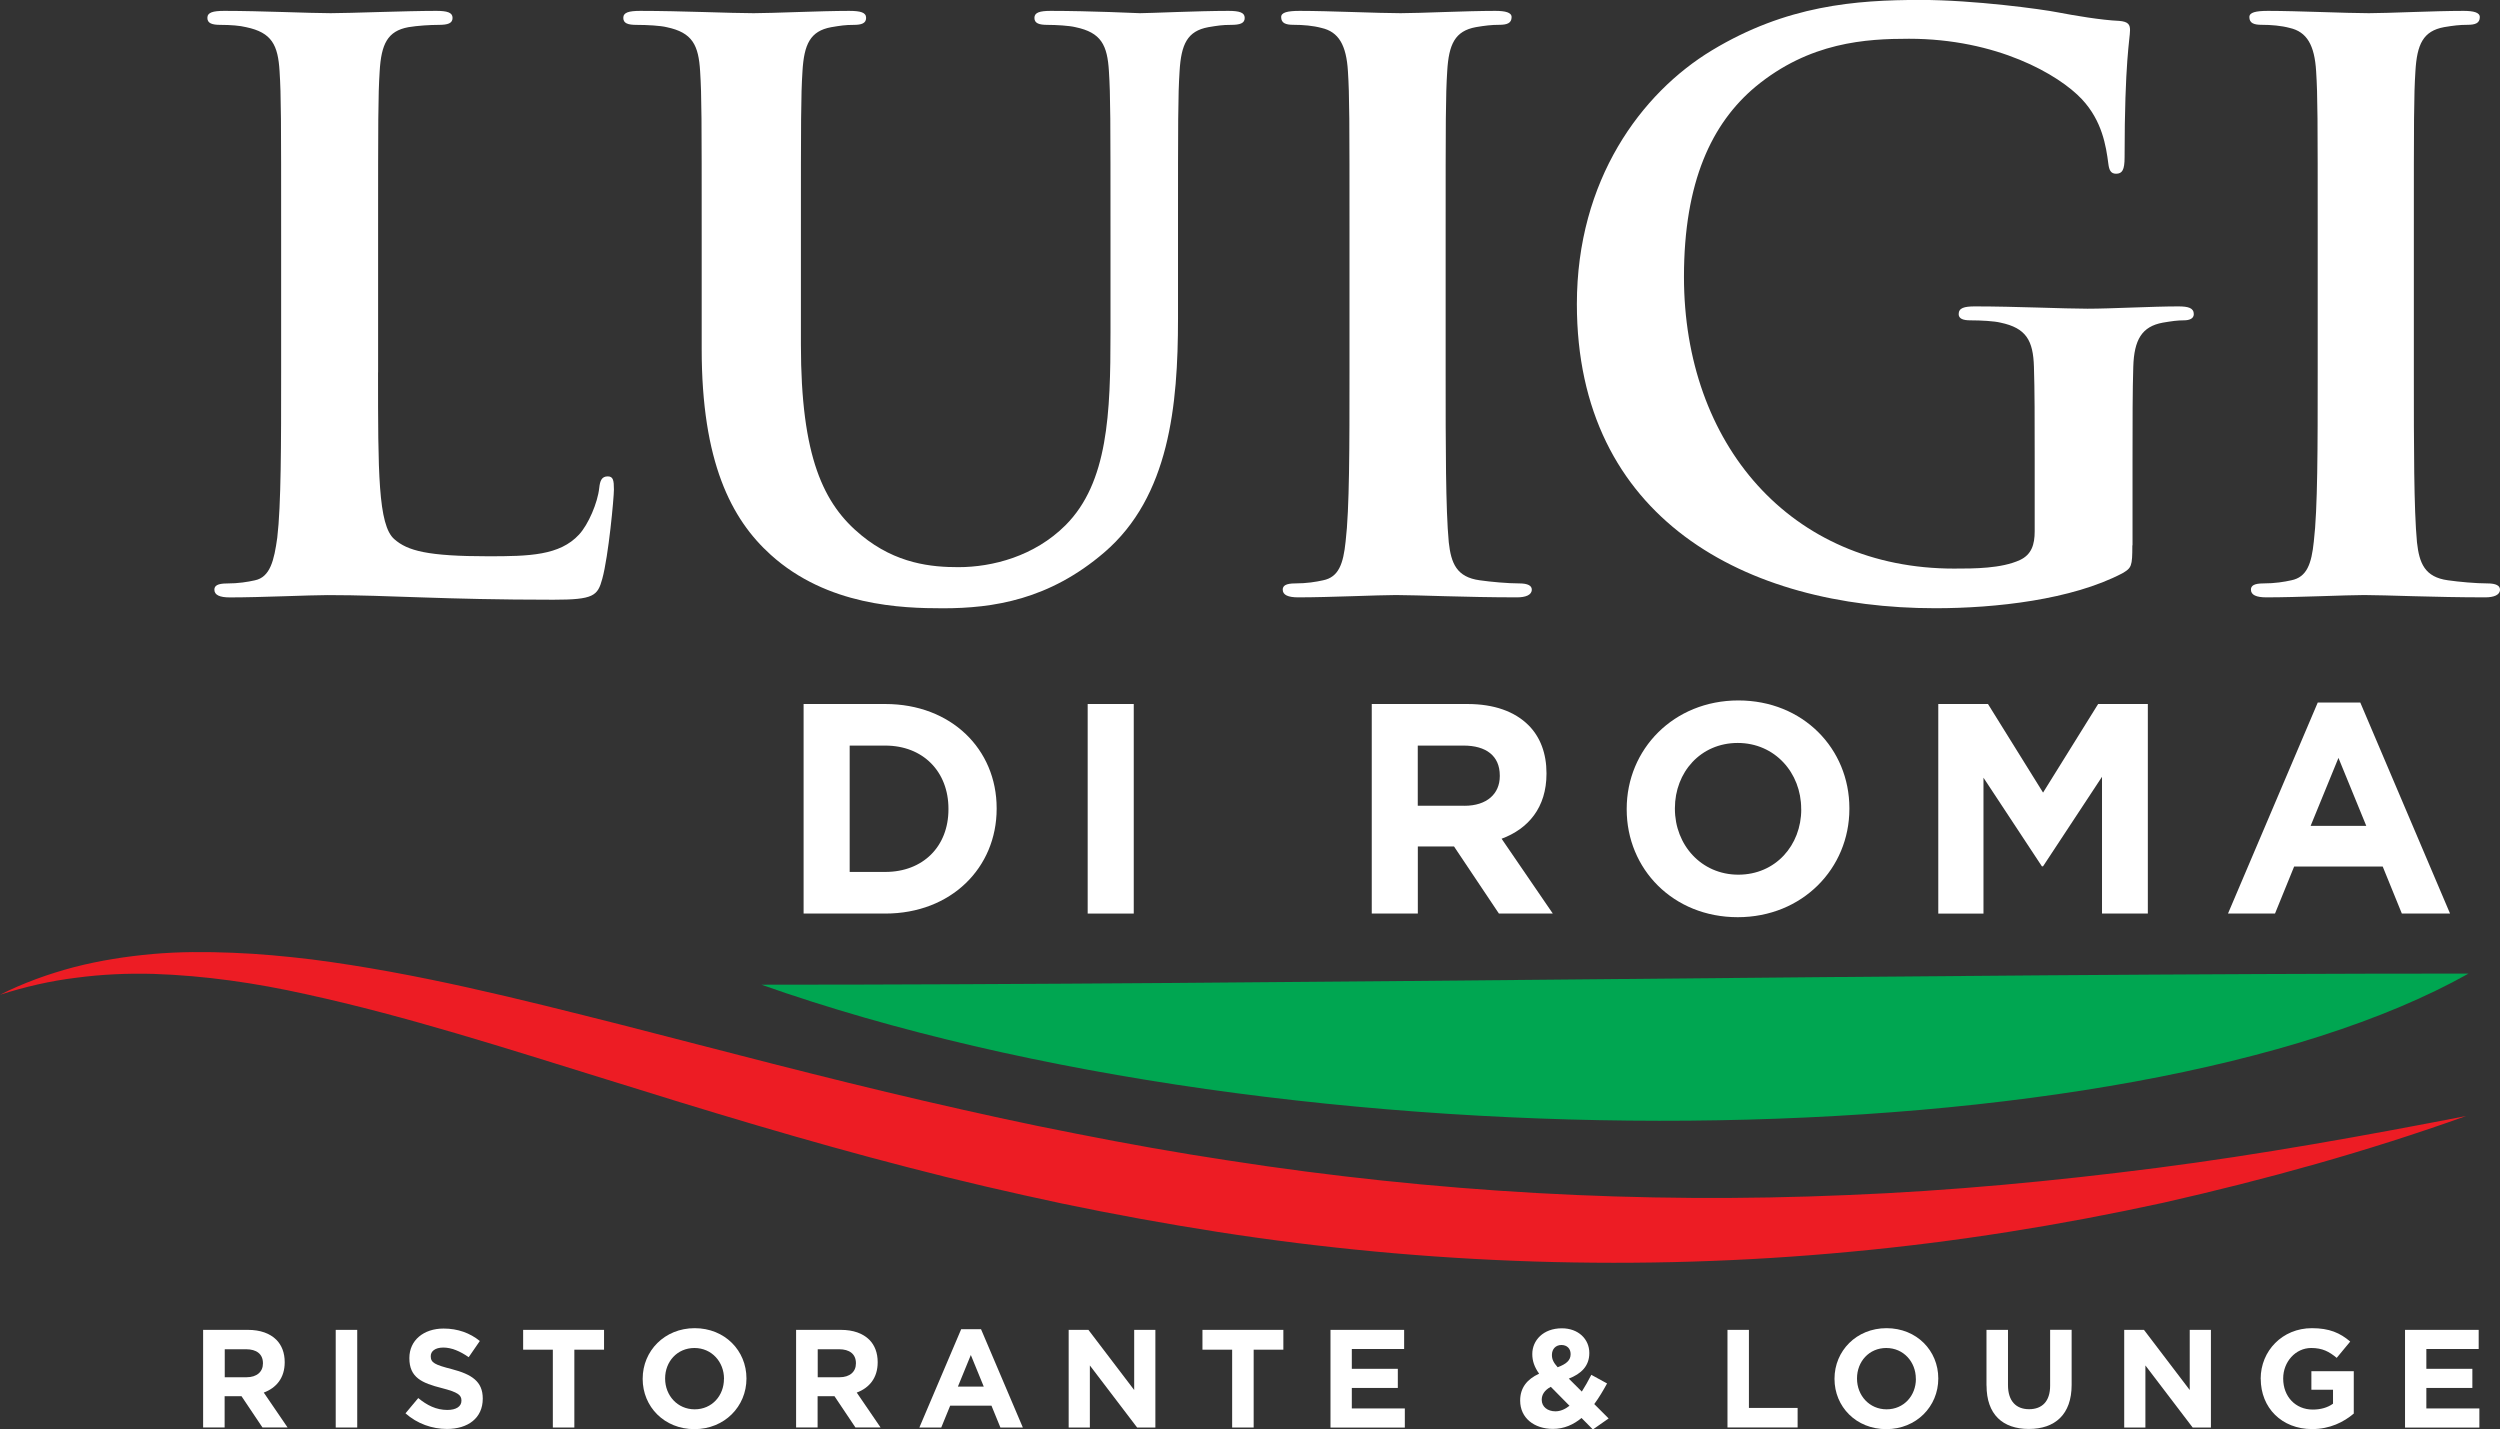 <?xml version="1.0" encoding="UTF-8"?> <svg xmlns="http://www.w3.org/2000/svg" id="Layer_1" viewBox="0 0 399.89 228.65"><rect x="0" y="0" width="399.89" height="228.65" fill="#333333" stroke="none"/><defs><style>.cls-1{fill:#fff;}.cls-2{fill:#ed1c24;}.cls-3{fill:#00a651;}</style></defs><path class="cls-1" d="m60.47,59.57c0,15.88,0,24.45,2.61,26.68,2.11,1.86,5.34,2.73,15.02,2.73,6.58,0,11.42-.12,14.52-3.47,1.49-1.61,2.98-5.09,3.23-7.45.12-1.12.37-1.86,1.36-1.86.87,0,.99.62.99,2.11,0,1.36-.87,10.67-1.86,14.27-.74,2.73-1.36,3.35-7.82,3.35-17.87,0-26.06-.74-36.11-.74-2.85,0-10.67.37-15.64.37-1.61,0-2.48-.37-2.48-1.24,0-.62.5-.99,1.99-.99,1.86,0,3.35-.25,4.47-.5,2.48-.5,3.1-3.23,3.6-6.83.62-5.21.62-15.02.62-26.43v-21.84c0-18.86,0-22.34-.25-26.31-.25-4.22-1.24-6.21-5.34-7.07-.99-.25-2.48-.37-4.1-.37-1.36,0-2.11-.25-2.11-1.12s.87-1.12,2.73-1.12c5.83,0,13.65.37,17,.37,2.98,0,12.04-.37,16.88-.37,1.74,0,2.61.25,2.61,1.12s-.74,1.12-2.23,1.12c-1.36,0-3.35.12-4.84.37-3.35.62-4.34,2.73-4.59,7.07-.25,3.97-.25,7.45-.25,26.31v21.84Z"></path><path class="cls-1" d="m112.24,37.73c0-18.86,0-22.34-.25-26.31-.25-4.22-1.24-6.21-5.34-7.07-.99-.25-3.1-.37-4.84-.37-1.37,0-2.11-.25-2.11-1.12s.87-1.12,2.73-1.12c6.58,0,14.4.37,18.12.37,2.98,0,10.8-.37,15.26-.37,1.86,0,2.73.25,2.73,1.12s-.74,1.12-1.99,1.12c-1.37,0-2.11.12-3.6.37-3.35.62-4.34,2.73-4.59,7.07-.25,3.97-.25,7.45-.25,26.31v17.37c0,17.99,3.6,25.56,9.68,30.53,5.58,4.59,11.29,5.09,15.51,5.09,5.46,0,12.16-1.74,17.13-6.7,6.83-6.83,7.2-17.99,7.2-30.78v-15.51c0-18.86,0-22.34-.25-26.31-.25-4.22-1.24-6.21-5.34-7.07-.99-.25-3.1-.37-4.47-.37s-2.11-.25-2.11-1.12.87-1.12,2.61-1.12c6.33,0,14.15.37,14.27.37,1.49,0,9.31-.37,14.15-.37,1.74,0,2.61.25,2.61,1.12s-.74,1.12-2.23,1.12c-1.36,0-2.11.12-3.6.37-3.35.62-4.34,2.73-4.59,7.07-.25,3.97-.25,7.45-.25,26.31v13.28c0,13.78-1.37,28.42-11.79,37.35-8.81,7.57-17.75,8.94-25.81,8.94-6.58,0-18.49-.37-27.55-8.56-6.33-5.71-11.04-14.89-11.04-32.89v-18.12Z"></path><path class="cls-1" d="m215.86,37.73c0-18.86,0-22.34-.25-26.31-.25-4.22-1.49-6.33-4.22-6.95-1.37-.37-2.98-.5-4.47-.5-1.24,0-1.99-.25-1.99-1.24,0-.74.99-.99,2.98-.99,4.72,0,12.53.37,16.13.37,3.1,0,10.42-.37,15.14-.37,1.61,0,2.61.25,2.61.99,0,.99-.75,1.24-1.99,1.24s-2.23.12-3.72.37c-3.35.62-4.34,2.73-4.59,7.07-.25,3.97-.25,7.45-.25,26.31v21.84c0,12.04,0,21.84.5,27.18.37,3.35,1.24,5.58,4.96,6.08,1.74.25,4.47.5,6.33.5,1.37,0,1.99.37,1.99.99,0,.87-.99,1.24-2.36,1.24-8.19,0-16.01-.37-19.36-.37-2.85,0-10.67.37-15.64.37-1.61,0-2.48-.37-2.48-1.24,0-.62.5-.99,1.99-.99,1.86,0,3.35-.25,4.47-.5,2.48-.5,3.23-2.61,3.6-6.21.62-5.21.62-15.02.62-27.05v-21.84Z"></path><path class="cls-1" d="m341.08,87.24c0,3.35-.12,3.6-1.61,4.47-8.07,4.22-20.23,5.58-29.91,5.58-30.4,0-57.33-14.4-57.33-48.65,0-19.86,10.3-33.75,21.59-40.58,11.91-7.2,22.96-8.07,33.38-8.07,8.56,0,19.48,1.49,21.97,1.99,2.61.5,6.95,1.24,9.8,1.36,1.49.12,1.74.62,1.74,1.49,0,1.37-.87,4.84-.87,20.35,0,1.99-.37,2.61-1.36,2.61-.87,0-1.12-.62-1.24-1.61-.37-2.85-.99-6.83-4.22-10.3-3.72-3.97-13.65-9.68-27.67-9.68-6.83,0-15.88.5-24.57,7.69-6.95,5.83-11.42,15.14-11.42,30.4,0,26.68,17,46.66,43.19,46.66,3.23,0,7.57,0,10.55-1.37,1.86-.87,2.36-2.48,2.36-4.59v-11.67c0-6.2,0-10.92-.12-14.64-.12-4.22-1.24-6.21-5.34-7.07-.99-.25-3.1-.37-4.84-.37-1.12,0-1.86-.25-1.86-.99,0-.99.87-1.24,2.61-1.24,6.45,0,14.27.37,18,.37s10.42-.37,14.52-.37c1.61,0,2.48.25,2.48,1.24,0,.74-.74.99-1.61.99-.99,0-1.86.12-3.35.37-3.35.62-4.59,2.73-4.72,7.07-.12,3.72-.12,8.69-.12,14.89v13.65Z"></path><path class="cls-1" d="m370.73,37.73c0-18.86,0-22.34-.25-26.31-.25-4.22-1.49-6.33-4.22-6.95-1.37-.37-2.98-.5-4.47-.5-1.24,0-1.99-.25-1.99-1.24,0-.74.99-.99,2.98-.99,4.72,0,12.53.37,16.13.37,3.1,0,10.42-.37,15.14-.37,1.61,0,2.61.25,2.61.99,0,.99-.74,1.24-1.99,1.24s-2.23.12-3.72.37c-3.35.62-4.34,2.73-4.59,7.07-.25,3.97-.25,7.45-.25,26.31v21.84c0,12.04,0,21.84.5,27.18.37,3.35,1.24,5.58,4.96,6.08,1.74.25,4.47.5,6.33.5,1.37,0,1.99.37,1.99.99,0,.87-.99,1.24-2.36,1.24-8.19,0-16.01-.37-19.36-.37-2.85,0-10.67.37-15.64.37-1.61,0-2.48-.37-2.48-1.24,0-.62.5-.99,1.99-.99,1.86,0,3.35-.25,4.47-.5,2.48-.5,3.23-2.61,3.6-6.21.62-5.21.62-15.02.62-27.05v-21.84Z"></path><path class="cls-1" d="m128.54,112.61h13.07c10.53,0,17.81,7.23,17.81,16.66v.1c0,9.43-7.28,16.76-17.81,16.76h-13.07v-33.52Zm13.07,26.86c6.03,0,10.1-4.07,10.1-10.01v-.1c0-5.94-4.07-10.1-10.1-10.1h-5.7v20.21h5.7Z"></path><path class="cls-1" d="m173.98,112.61h7.37v33.52h-7.37v-33.52Z"></path><path class="cls-1" d="m219.41,112.61h15.32c4.26,0,7.57,1.2,9.77,3.4,1.87,1.87,2.87,4.5,2.87,7.66v.1c0,5.41-2.92,8.81-7.18,10.39l8.19,11.97h-8.62l-7.18-10.73h-5.79v10.73h-7.37v-33.52Zm14.84,16.28c3.59,0,5.65-1.92,5.65-4.74v-.1c0-3.16-2.2-4.79-5.79-4.79h-7.33v9.62h7.47Z"></path><path class="cls-1" d="m260.2,129.47v-.1c0-9.53,7.52-17.33,17.86-17.33s17.76,7.71,17.76,17.24v.1c0,9.53-7.52,17.33-17.86,17.33s-17.76-7.71-17.76-17.24Zm27.91,0v-.1c0-5.75-4.21-10.53-10.15-10.53s-10.05,4.69-10.05,10.44v.1c0,5.75,4.21,10.53,10.15,10.53s10.06-4.69,10.06-10.44Z"></path><path class="cls-1" d="m310.04,112.61h7.95l8.81,14.17,8.81-14.17h7.95v33.52h-7.33v-21.88l-9.43,14.32h-.19l-9.34-14.17v21.74h-7.23v-33.52Z"></path><path class="cls-1" d="m370.74,112.37h6.8l14.36,33.76h-7.71l-3.06-7.52h-14.17l-3.06,7.52h-7.52l14.36-33.76Zm7.76,19.73l-4.45-10.87-4.45,10.87h8.91Z"></path><path class="cls-2" d="m0,159.12c3.74-1.9,7.74-3.33,11.84-4.42,4.11-1.06,8.33-1.72,12.57-2.1,4.25-.38,8.52-.37,12.77-.2,4.26.16,8.49.56,12.71,1.07,16.86,2.17,33.23,6.34,49.46,10.44,16.22,4.16,32.32,8.45,48.49,12.19,8.09,1.87,16.18,3.67,24.31,5.24,8.12,1.61,16.26,3.07,24.43,4.3,32.66,5.07,65.76,6.95,98.86,5.52,16.55-.66,33.09-2.23,49.6-4.35,16.52-2.13,32.94-5.1,49.41-8.29-15.79,5.66-32.01,10.15-48.43,13.87-16.45,3.59-33.14,6.27-49.96,7.83-33.65,3.18-67.8,2.05-101.24-3.16-8.36-1.31-16.68-2.82-24.95-4.55-8.26-1.76-16.49-3.66-24.64-5.79-16.32-4.21-32.4-9.11-48.35-14.1-15.96-4.94-31.8-10.07-47.93-13.59-8.06-1.8-16.22-2.98-24.44-3.25-4.11-.11-8.24.07-12.34.62-4.11.5-8.17,1.44-12.17,2.72Z"></path><path class="cls-3" d="m121.79,157.51c83.62,0,185.94-1.78,273.07-1.78-53.81,30.26-187.79,31.89-273.07,1.78Z"></path><path class="cls-1" d="m32.51,212.72h7.14c1.99,0,3.52.56,4.55,1.58.87.87,1.34,2.1,1.34,3.57v.04c0,2.52-1.36,4.1-3.35,4.84l3.81,5.58h-4.02l-3.35-5h-2.7v5h-3.44v-15.62Zm6.92,7.58c1.67,0,2.63-.89,2.63-2.21v-.04c0-1.47-1.03-2.23-2.7-2.23h-3.41v4.48h3.48Z"></path><path class="cls-1" d="m53.7,212.72h3.44v15.62h-3.44v-15.62Z"></path><path class="cls-1" d="m64.87,226.06l2.03-2.43c1.41,1.16,2.88,1.9,4.66,1.9,1.41,0,2.25-.56,2.25-1.47v-.04c0-.87-.54-1.32-3.15-1.99-3.15-.8-5.18-1.67-5.18-4.77v-.04c0-2.83,2.28-4.71,5.47-4.71,2.28,0,4.22.71,5.8,1.99l-1.78,2.59c-1.38-.96-2.74-1.54-4.06-1.54s-2.01.6-2.01,1.36v.04c0,1.03.67,1.36,3.37,2.05,3.17.83,4.95,1.96,4.95,4.69v.04c0,3.1-2.36,4.84-5.73,4.84-2.36,0-4.75-.83-6.63-2.5Z"></path><path class="cls-1" d="m88.43,215.89h-4.75v-3.17h12.94v3.17h-4.75v12.45h-3.44v-12.45Z"></path><path class="cls-1" d="m102.8,220.57v-.04c0-4.44,3.5-8.08,8.32-8.08s8.28,3.59,8.28,8.03v.04c0,4.44-3.5,8.08-8.32,8.08s-8.28-3.59-8.28-8.03Zm13.01,0v-.04c0-2.68-1.96-4.91-4.73-4.91s-4.69,2.19-4.69,4.86v.04c0,2.68,1.96,4.91,4.73,4.91s4.68-2.19,4.68-4.86Z"></path><path class="cls-1" d="m127.36,212.72h7.14c1.99,0,3.52.56,4.55,1.58.87.87,1.34,2.1,1.34,3.57v.04c0,2.52-1.36,4.1-3.35,4.84l3.81,5.58h-4.02l-3.35-5h-2.7v5h-3.44v-15.62Zm6.92,7.58c1.67,0,2.63-.89,2.63-2.21v-.04c0-1.47-1.03-2.23-2.7-2.23h-3.41v4.48h3.48Z"></path><path class="cls-1" d="m153.75,212.61h3.17l6.69,15.73h-3.59l-1.43-3.5h-6.6l-1.43,3.5h-3.5l6.69-15.73Zm3.61,9.19l-2.07-5.06-2.07,5.06h4.15Z"></path><path class="cls-1" d="m170.93,212.72h3.17l7.32,9.62v-9.62h3.39v15.62h-2.92l-7.56-9.93v9.93h-3.39v-15.62Z"></path><path class="cls-1" d="m197.09,215.89h-4.75v-3.17h12.94v3.17h-4.75v12.45h-3.44v-12.45Z"></path><path class="cls-1" d="m212.82,212.72h11.78v3.06h-8.37v3.17h7.36v3.06h-7.36v3.28h8.48v3.06h-11.89v-15.62Z"></path><path class="cls-1" d="m252.97,226.82c-1.27,1.05-2.77,1.74-4.57,1.74-2.99,0-5.24-1.74-5.24-4.51v-.04c0-1.99,1.07-3.39,3.03-4.28-.76-1.07-1.09-2.05-1.09-3.12v-.04c0-2.14,1.72-4.1,4.73-4.1,2.65,0,4.39,1.74,4.39,3.93v.04c0,2.1-1.34,3.32-3.28,4.08l2.08,2.07c.51-.8,1.03-1.72,1.52-2.68l2.52,1.38c-.6,1.09-1.27,2.25-2.05,3.3l2.3,2.3-2.52,1.76-1.81-1.83Zm-1.92-1.96l-2.99-3.03c-1.03.54-1.45,1.29-1.45,2.05v.04c0,1.09.92,1.83,2.19,1.83.78,0,1.54-.33,2.25-.89Zm.18-8.23v-.04c0-.89-.6-1.45-1.47-1.45-.91,0-1.52.65-1.52,1.58v.04c0,.69.27,1.21.92,1.94,1.36-.51,2.07-1.09,2.07-2.08Z"></path><path class="cls-1" d="m276.31,212.72h3.44v12.49h7.79v3.12h-11.22v-15.62Z"></path><path class="cls-1" d="m293.44,220.57v-.04c0-4.44,3.5-8.08,8.32-8.08s8.28,3.59,8.28,8.03v.04c0,4.44-3.5,8.08-8.32,8.08s-8.28-3.59-8.28-8.03Zm13.01,0v-.04c0-2.68-1.96-4.91-4.73-4.91s-4.68,2.19-4.68,4.86v.04c0,2.68,1.96,4.91,4.73,4.91s4.69-2.19,4.69-4.86Z"></path><path class="cls-1" d="m317.75,221.64v-8.92h3.44v8.83c0,2.54,1.27,3.86,3.37,3.86s3.37-1.27,3.37-3.75v-8.95h3.44v8.81c0,4.73-2.65,7.05-6.85,7.05s-6.76-2.34-6.76-6.94Z"></path><path class="cls-1" d="m339.77,212.72h3.17l7.32,9.62v-9.62h3.39v15.62h-2.92l-7.56-9.93v9.93h-3.39v-15.62Z"></path><path class="cls-1" d="m361.61,220.57v-.04c0-4.44,3.46-8.08,8.19-8.08,2.81,0,4.51.76,6.13,2.14l-2.16,2.61c-1.21-1-2.28-1.58-4.08-1.58-2.5,0-4.48,2.21-4.48,4.86v.04c0,2.86,1.96,4.95,4.73,4.95,1.25,0,2.37-.31,3.24-.94v-2.23h-3.46v-2.97h6.78v6.78c-1.61,1.36-3.81,2.48-6.67,2.48-4.86,0-8.21-3.41-8.21-8.03Z"></path><path class="cls-1" d="m384.7,212.72h11.78v3.06h-8.37v3.17h7.36v3.06h-7.36v3.28h8.48v3.06h-11.89v-15.62Z"></path></svg> 